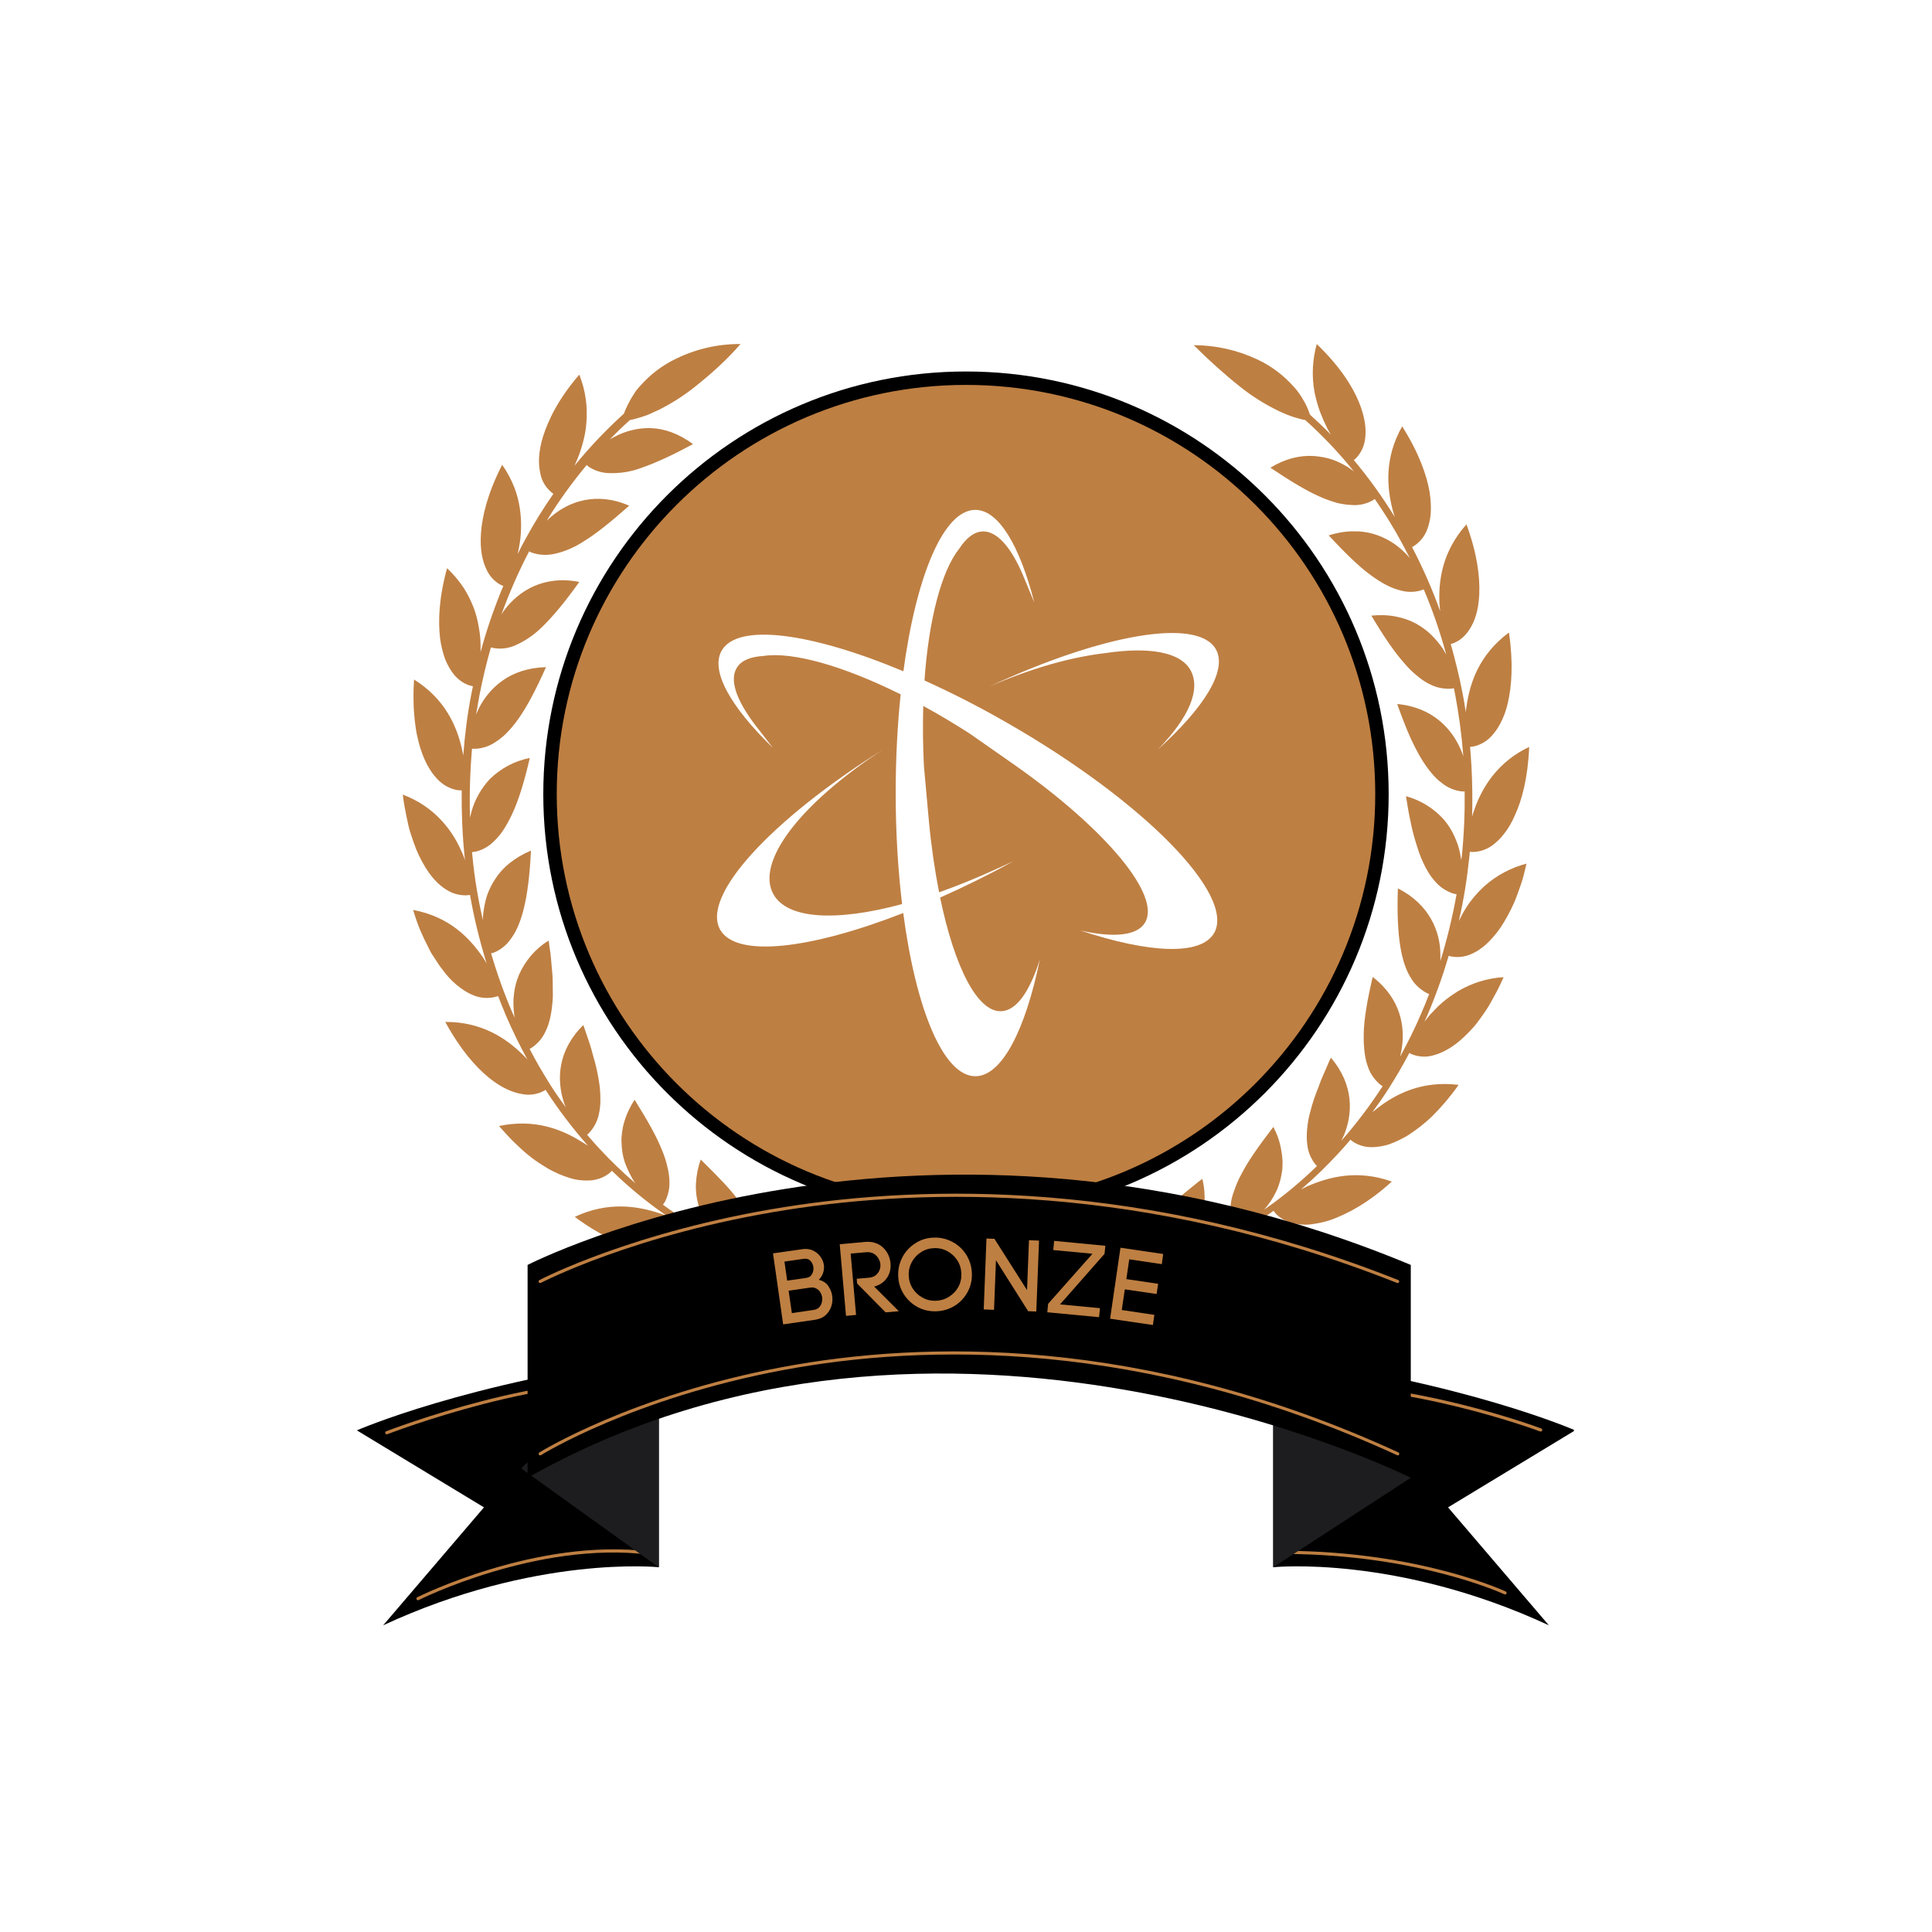 <svg xmlns="http://www.w3.org/2000/svg" xmlns:xlink="http://www.w3.org/1999/xlink" width="500" zoomAndPan="magnify" viewBox="0 0 375 375" height="500" preserveAspectRatio="xMidYMid meet" version="1.0"><defs><g/><clipPath id="d30ac6ffb2"><path d="M 105.453 72.105 L 269.547 72.105 L 269.547 236.195 L 105.453 236.195 Z M 105.453 72.105 " clip-rule="nonzero"/></clipPath><clipPath id="7abc3a4753"><path d="M 187.5 72.105 C 142.188 72.105 105.453 108.836 105.453 154.148 C 105.453 199.461 142.188 236.195 187.5 236.195 C 232.812 236.195 269.547 199.461 269.547 154.148 C 269.547 108.836 232.812 72.105 187.5 72.105 Z M 187.5 72.105 " clip-rule="nonzero"/></clipPath><clipPath id="3c10f4fc35"><path d="M 105.453 72.105 L 269.539 72.105 L 269.539 236.191 L 105.453 236.191 Z M 105.453 72.105 " clip-rule="nonzero"/></clipPath><clipPath id="9b5b528950"><path d="M 187.496 72.105 C 142.188 72.105 105.453 108.836 105.453 154.148 C 105.453 199.457 142.188 236.191 187.496 236.191 C 232.809 236.191 269.539 199.457 269.539 154.148 C 269.539 108.836 232.809 72.105 187.496 72.105 Z M 187.496 72.105 " clip-rule="nonzero"/></clipPath><clipPath id="308a607f37"><path d="M 78.18 66.668 L 297 66.668 L 297 262.418 L 78.18 262.418 Z M 78.18 66.668 " clip-rule="nonzero"/></clipPath><clipPath id="c754e2cb1f"><path d="M 108.062 74.711 L 266.938 74.711 L 266.938 233.586 L 108.062 233.586 Z M 108.062 74.711 " clip-rule="nonzero"/></clipPath><clipPath id="ba72dc6948"><path d="M 224.645 145.57 C 230.828 139.277 233.125 133.781 231.082 130.086 C 229.102 126.523 222.977 125.516 214.594 126.758 C 208.02 127.527 200.449 129.59 191.973 133.281 C 213.715 123.16 232.305 119.793 235.957 125.945 C 238.359 130.008 233.789 137.344 224.637 145.57 M 235.664 181.098 C 233.094 185.551 223.055 185.031 209.699 180.609 C 216.07 182.035 220.621 181.664 222.203 179.152 C 225.516 173.898 214.652 160.984 197.188 148.656 L 188.289 142.434 C 185.23 140.461 182.184 138.645 179.203 137.023 C 179.098 140.754 179.125 144.652 179.332 148.688 L 180.309 159.469 C 180.77 164.383 181.453 168.992 182.281 173.195 C 185.672 171.992 189.207 170.574 192.852 168.914 L 196.699 167.176 C 191.863 169.824 187.086 172.168 182.477 174.219 C 185.25 187.621 189.676 196.461 194.336 196.277 C 197.305 196.168 199.895 192.418 201.836 186.223 C 199.023 199.949 194.453 208.895 189.316 208.895 C 183.121 208.895 177.777 195.914 175.316 177.219 C 157.344 184.23 143.035 185.941 139.828 180.531 C 135.941 173.965 149.617 159.168 171.371 145.492 C 155.047 156.18 146.688 167.371 150.117 173.566 C 152.82 178.43 162.355 178.93 175.094 175.48 C 174.301 168.855 173.852 161.57 173.852 153.922 C 173.852 147.18 174.195 140.734 174.82 134.777 C 163.664 129.227 153.816 126.453 148.16 127.324 C 145.68 127.469 143.902 128.191 143.035 129.578 C 141.547 131.934 142.906 135.82 146.422 140.512 L 150.02 145.16 C 141.812 137.199 137.828 130.195 140.082 126.277 C 143.219 120.836 157.512 122.828 175.348 130.293 C 177.836 111.762 183.152 98.965 189.305 98.965 C 193.836 98.965 197.93 105.91 200.762 116.961 L 198.516 111.539 C 196.211 106.164 193.496 103.051 190.711 103.156 C 189.082 103.227 187.555 104.398 186.199 106.477 C 182.742 110.797 180.277 120.211 179.438 132.078 C 184.637 134.426 190.047 137.168 195.547 140.336 C 221.961 155.484 239.902 173.75 235.645 181.137 M 187.496 74.711 C 143.629 74.711 108.062 110.277 108.062 154.145 C 108.062 198.016 143.629 233.582 187.496 233.582 C 231.367 233.582 266.934 198.016 266.934 154.145 C 266.934 110.277 231.375 74.711 187.496 74.711 " clip-rule="nonzero"/></clipPath><clipPath id="3b67367599"><path d="M 69.25 263 L 128 263 L 128 315.621 L 69.25 315.621 Z M 69.25 263 " clip-rule="nonzero"/></clipPath><clipPath id="8436756997"><path d="M 247 263 L 305.5 263 L 305.5 315.621 L 247 315.621 Z M 247 263 " clip-rule="nonzero"/></clipPath></defs><rect x="-37.5" width="450" fill="#ffffff" y="-37.5" height="450" fill-opacity="1"/><rect x="-37.5" width="450" fill="#ffffff" y="-37.5" height="450" fill-opacity="1"/><g clip-path="url(#d30ac6ffb2)"><g clip-path="url(#7abc3a4753)"><path fill="#ffffff" d="M 105.453 72.105 L 269.547 72.105 L 269.547 236.195 L 105.453 236.195 Z M 105.453 72.105 " fill-opacity="1" fill-rule="nonzero"/></g></g><g clip-path="url(#3c10f4fc35)"><g clip-path="url(#9b5b528950)"><path stroke-linecap="butt" transform="matrix(0.75, 0, 0, 0.75, 105.454, 72.104)" fill="none" stroke-linejoin="miter" d="M 109.389 0.001 C 48.978 0.001 -0.002 48.975 -0.002 109.392 C -0.002 169.804 48.978 218.783 109.389 218.783 C 169.806 218.783 218.78 169.804 218.78 109.392 C 218.78 48.975 169.806 0.001 109.389 0.001 Z M 109.389 0.001 " stroke="#000000" stroke-width="8" stroke-opacity="1" stroke-miterlimit="4"/></g></g><g clip-path="url(#308a607f37)"><path fill="#be7f42" d="M 288.176 171.953 C 290.488 169.902 293.281 168.418 296.293 167.633 C 295.945 169.117 295.637 170.469 295.203 171.691 C 294.766 172.914 294.371 174.09 293.938 175.094 C 293.152 176.883 292.234 178.586 291.145 180.199 C 290.312 181.379 289.398 182.426 288.352 183.387 C 287.957 183.734 287.477 184.086 287.039 184.391 C 286.648 184.652 286.211 184.871 285.773 185.09 C 284.598 185.656 283.289 185.875 281.98 185.699 C 281.715 185.656 281.453 185.613 281.191 185.523 C 280.016 189.496 278.617 193.426 276.961 197.266 C 276.785 197.613 276.656 197.961 276.48 198.312 C 276.742 197.961 277.047 197.613 277.352 197.219 C 277.656 196.828 278.137 196.391 278.531 195.953 C 278.922 195.52 279.359 195.082 279.84 194.691 C 280.844 193.816 281.891 193.074 283.027 192.375 C 285.688 190.805 288.742 189.844 291.84 189.672 C 291.273 190.98 290.664 192.246 289.965 193.469 C 289.66 194.035 289.355 194.602 289.047 195.125 C 288.742 195.648 288.395 196.129 288.09 196.609 C 287.434 197.527 286.824 198.398 286.211 199.141 C 285.559 199.883 284.945 200.539 284.336 201.105 C 281.98 203.418 279.797 204.422 278.137 204.859 C 276.871 205.207 275.562 205.164 274.297 204.727 C 274.035 204.641 273.773 204.508 273.555 204.379 C 272.289 206.777 270.938 209.09 269.496 211.359 C 268.492 212.93 267.445 214.414 266.355 215.898 C 266.703 215.637 267.055 215.332 267.402 215.07 C 270.938 212.32 276.043 209.703 283.113 210.574 C 281.586 212.758 279.883 214.766 278.008 216.641 C 276.609 217.992 275.039 219.215 273.383 220.305 C 272.16 221.047 270.895 221.66 269.543 222.141 C 268.539 222.445 267.535 222.617 266.484 222.664 C 265.176 222.707 263.91 222.402 262.777 221.703 C 262.559 221.57 262.34 221.398 262.121 221.223 C 261.336 222.141 260.508 223.098 259.68 223.973 C 257.41 226.414 255.051 228.73 252.523 230.867 C 252.914 230.648 253.352 230.473 253.742 230.258 C 257.891 228.469 263.387 226.941 270.152 229.34 C 265.613 233.484 261.512 235.625 258.371 236.758 C 257.016 237.238 255.621 237.5 254.18 237.676 C 253.133 237.762 252.129 237.676 251.082 237.457 C 249.816 237.195 248.637 236.582 247.723 235.668 C 247.547 235.449 247.328 235.23 247.199 235.012 C 243.531 237.676 239.605 240.031 235.5 241.996 C 235.938 241.906 236.375 241.82 236.855 241.734 C 241.305 241.035 247.023 240.906 253.09 244.875 C 247.59 247.887 243.008 248.891 239.691 249.195 C 238.25 249.281 236.812 249.238 235.371 249.02 C 234.367 248.848 233.363 248.496 232.445 248.02 C 231.27 247.449 230.309 246.535 229.652 245.398 C 229.523 245.137 229.391 244.918 229.305 244.613 C 225.902 245.879 222.41 246.883 218.832 247.582 C 213.594 248.629 208.27 249.109 202.902 248.977 L 202.816 248.977 C 200.285 248.934 197.664 248.891 195.137 249.285 C 192.996 249.633 190.945 250.285 189.023 251.246 C 190.945 252.469 192.734 253.867 194.395 255.438 L 195.832 256.832 C 196.137 257.184 196.445 257.488 196.75 257.836 L 197.188 258.359 C 197.93 259.145 198.625 260.02 199.324 260.848 L 199.805 261.414 C 200.066 261.719 200.023 262.156 199.719 262.375 C 199.586 262.461 199.457 262.551 199.281 262.551 C 199.062 262.551 198.887 262.461 198.758 262.289 L 198.277 261.719 C 197.621 260.891 196.926 260.062 196.227 259.32 L 195.746 258.797 C 195.441 258.492 195.18 258.141 194.871 257.836 L 193.477 256.484 C 191.73 254.781 189.766 253.297 187.672 252.031 C 185.578 253.297 183.613 254.781 181.824 256.484 L 180.43 257.836 C 180.168 258.141 179.859 258.449 179.598 258.754 L 179.117 259.277 C 178.379 260.062 177.723 260.891 177.066 261.676 L 176.586 262.246 C 176.457 262.418 176.238 262.508 176.062 262.508 C 175.672 262.508 175.367 262.199 175.367 261.809 C 175.367 261.633 175.41 261.504 175.539 261.371 L 176.02 260.805 C 176.676 259.977 177.375 259.102 178.16 258.316 L 178.594 257.836 C 178.902 257.531 179.164 257.184 179.469 256.875 L 180.906 255.48 C 182.566 253.91 184.355 252.512 186.23 251.246 C 184.312 250.285 182.262 249.633 180.121 249.281 C 177.59 248.891 174.973 248.934 172.441 248.977 L 172.355 248.977 C 167.031 249.109 161.664 248.629 156.426 247.582 C 155.598 247.406 154.812 247.23 153.98 247.059 C 153.938 247.32 153.852 247.582 153.719 247.844 C 153.242 249.066 152.367 250.07 151.277 250.766 C 150.402 251.336 149.445 251.812 148.484 252.121 C 146.172 252.73 143.812 252.949 141.414 252.73 C 140.324 252.645 139.23 252.512 138.184 252.34 C 137.051 252.121 135.785 251.812 134.477 251.465 C 133.164 251.074 131.812 250.547 130.328 249.98 C 131.594 248.891 133.035 248.02 134.52 247.277 C 135.172 246.926 135.871 246.664 136.57 246.402 C 137.223 246.141 137.922 245.922 138.621 245.75 C 139.887 245.441 141.195 245.227 142.504 245.137 C 143.684 245.008 144.906 245.008 146.082 245.094 C 146.562 245.094 147 245.137 147.438 245.18 C 145.297 244.438 143.203 243.609 141.152 242.695 C 139.059 241.777 137.051 240.73 135.043 239.551 C 134.91 239.812 134.738 240.031 134.562 240.25 C 133.734 241.254 132.641 241.996 131.422 242.387 C 130.418 242.695 129.414 242.867 128.367 242.91 C 126.926 242.91 125.484 242.738 124.09 242.434 C 120.816 241.645 116.539 239.902 111.562 236.191 C 118.066 233.137 123.738 234.098 128.016 235.492 C 128.453 235.625 128.891 235.797 129.324 235.93 C 125.574 233.355 122.039 230.43 118.766 227.246 C 118.59 227.465 118.371 227.637 118.152 227.812 C 117.105 228.598 115.84 229.035 114.574 229.121 C 113.57 229.164 112.523 229.121 111.52 228.902 C 110.125 228.555 108.816 228.074 107.504 227.418 C 106.676 227.027 105.891 226.547 105.148 226.066 C 104.32 225.543 103.445 224.934 102.531 224.191 C 101.613 223.449 100.742 222.617 99.781 221.703 C 98.82 220.785 97.906 219.695 96.855 218.562 C 103.84 217.078 109.164 219.258 112.961 221.66 C 113.352 221.879 113.746 222.141 114.141 222.402 C 111.129 218.996 108.379 215.375 105.891 211.535 C 105.672 211.664 105.41 211.84 105.191 211.926 C 104.016 212.449 102.66 212.625 101.395 212.363 C 99.695 212.102 97.469 211.273 94.895 209.18 C 92.32 207.082 89.352 203.723 86.426 198.355 C 93.539 198.312 98.297 201.586 101.484 204.727 C 101.832 205.031 102.137 205.383 102.398 205.688 C 100.871 202.938 99.477 200.059 98.211 197.133 C 97.688 195.867 97.164 194.602 96.684 193.336 C 96.422 193.426 96.16 193.512 95.898 193.555 C 94.633 193.816 93.277 193.73 92.059 193.25 C 91.098 192.898 90.223 192.375 89.395 191.766 C 88.262 190.938 87.215 189.934 86.34 188.797 C 85.816 188.145 85.293 187.445 84.77 186.617 C 84.508 186.223 84.246 185.785 83.941 185.352 C 83.633 184.914 83.418 184.434 83.156 183.91 C 82.629 182.906 82.105 181.816 81.582 180.594 C 81.059 179.371 80.625 178.062 80.188 176.621 C 87.258 177.934 91.141 182.078 93.715 185.785 C 93.977 186.18 94.238 186.617 94.457 187.008 C 93.105 182.645 92.012 178.195 91.227 173.699 C 90.965 173.742 90.703 173.785 90.398 173.785 C 89.09 173.785 87.824 173.438 86.734 172.738 C 85.25 171.867 83.547 170.25 81.977 167.328 C 81.539 166.543 81.148 165.711 80.797 164.883 C 80.449 163.969 80.098 163.008 79.75 161.914 C 79.574 161.391 79.402 160.824 79.27 160.215 C 79.141 159.602 79.008 158.992 78.879 158.383 C 78.617 157.117 78.355 155.719 78.18 154.234 C 81.102 155.324 83.723 157.07 85.816 159.383 C 86.688 160.344 87.477 161.391 88.172 162.527 C 88.785 163.531 89.309 164.621 89.789 165.711 C 89.961 166.148 90.137 166.543 90.27 166.977 C 90.223 166.762 90.223 166.496 90.18 166.281 C 89.742 162.004 89.57 157.727 89.613 153.406 C 89.352 153.406 89.047 153.406 88.785 153.363 C 87.52 153.145 86.297 152.531 85.336 151.66 C 84.594 150.961 83.941 150.176 83.418 149.305 C 82.676 148.125 82.105 146.816 81.672 145.465 C 81.41 144.68 81.191 143.805 80.973 142.844 C 80.754 141.887 80.625 140.883 80.492 139.746 C 80.363 138.523 80.273 137.305 80.273 136.082 C 80.23 134.684 80.273 133.289 80.363 131.891 C 86.426 135.688 88.652 140.969 89.656 145.332 C 89.742 145.77 89.832 146.207 89.918 146.641 C 90.223 142.539 90.746 138.48 91.535 134.465 C 91.621 134.031 91.707 133.594 91.797 133.199 C 91.535 133.156 91.27 133.07 90.965 132.984 C 89.742 132.547 88.695 131.719 87.91 130.668 C 87.301 129.84 86.82 128.969 86.426 128.008 C 85.949 126.699 85.598 125.301 85.422 123.906 C 85.031 120.633 85.16 116.137 86.777 110.289 C 88 111.426 89.047 112.691 89.961 114.043 C 90.746 115.266 91.402 116.574 91.926 117.926 C 92.406 119.148 92.711 120.414 92.93 121.723 C 93.148 122.902 93.277 124.078 93.277 125.258 C 93.277 125.695 93.277 126.133 93.277 126.566 C 94.457 122.203 95.941 117.926 97.688 113.738 C 97.426 113.648 97.207 113.52 96.945 113.387 C 95.809 112.691 94.938 111.688 94.414 110.508 C 93.672 108.98 93.105 106.668 93.367 103.352 C 93.629 100.035 94.676 95.672 97.469 90.215 C 98.43 91.566 99.215 93.051 99.824 94.578 C 100.348 95.934 100.699 97.328 100.914 98.77 C 101.266 101.258 101.223 103.789 100.742 106.23 C 100.652 106.668 100.566 107.105 100.48 107.539 C 101.004 106.492 101.527 105.445 102.094 104.441 C 103.707 101.473 105.5 98.594 107.418 95.844 C 107.199 95.672 106.98 95.539 106.762 95.32 C 105.805 94.406 105.148 93.27 104.887 91.961 C 104.668 90.957 104.582 89.953 104.625 88.906 C 104.711 87.465 104.973 86.07 105.41 84.715 C 106.414 81.531 108.379 77.43 112.438 72.715 C 113.047 74.242 113.484 75.859 113.703 77.516 C 113.922 78.957 113.922 80.441 113.832 81.879 C 113.746 83.188 113.527 84.5 113.18 85.766 C 112.875 86.941 112.523 88.031 112.043 89.168 C 111.871 89.605 111.695 89.996 111.52 90.391 C 114.445 86.77 117.672 83.406 121.121 80.266 C 121.207 80.047 121.254 79.828 121.383 79.566 C 121.688 78.867 122.039 78.172 122.43 77.473 C 122.648 77.078 122.953 76.645 123.215 76.207 C 123.477 75.77 123.871 75.332 124.262 74.898 C 126.227 72.672 128.629 70.84 131.332 69.574 C 135.219 67.695 139.449 66.738 143.727 66.781 C 141.02 69.922 137.965 72.629 134.781 75.16 C 132.641 76.859 130.285 78.344 127.844 79.566 C 127.316 79.828 126.84 80.004 126.402 80.223 C 125.965 80.441 125.527 80.613 125.094 80.746 C 124.262 81.051 123.52 81.227 122.91 81.398 C 122.648 81.445 122.43 81.531 122.258 81.531 C 120.902 82.754 119.637 83.977 118.371 85.285 C 118.723 85.066 119.07 84.891 119.418 84.715 C 120.422 84.191 121.516 83.758 122.648 83.496 C 123.871 83.188 125.094 83.059 126.359 83.102 C 128.934 83.188 131.727 84.148 134.52 86.199 C 130.461 88.383 127.23 89.867 124.57 90.781 C 122.52 91.566 120.336 91.918 118.109 91.828 C 116.844 91.785 115.578 91.395 114.488 90.738 C 114.27 90.609 114.051 90.434 113.879 90.258 C 111.039 93.664 108.422 97.285 106.109 101.082 C 106.414 100.777 106.719 100.516 107.027 100.254 C 110.387 97.371 115.711 95.363 122.125 98.156 C 118.504 101.344 115.711 103.613 113.266 105.098 C 112.219 105.793 111.086 106.363 109.949 106.797 C 109.078 107.148 108.16 107.41 107.199 107.582 C 105.934 107.801 104.625 107.715 103.402 107.32 C 103.141 107.234 102.922 107.148 102.707 107.016 C 100.652 110.945 98.863 115.047 97.336 119.234 C 97.555 118.887 97.816 118.539 98.078 118.188 C 100.785 114.695 105.543 111.598 112.438 112.953 C 109.688 116.836 107.332 119.629 105.281 121.637 C 103.707 123.207 101.875 124.473 99.824 125.344 C 98.648 125.824 97.336 126 96.07 125.824 C 95.809 125.781 95.547 125.738 95.285 125.652 C 94.414 128.707 93.672 131.805 93.062 134.945 C 92.844 136.211 92.625 137.477 92.406 138.699 C 92.582 138.305 92.754 137.914 92.93 137.52 C 94.02 135.34 95.594 133.461 97.598 132.066 C 99.695 130.582 102.531 129.578 105.977 129.492 C 104.016 133.898 102.312 137.129 100.652 139.484 C 99.914 140.531 99.125 141.492 98.254 142.363 C 97.555 143.062 96.812 143.629 95.984 144.156 C 94.895 144.852 93.672 145.246 92.406 145.332 C 92.145 145.332 91.883 145.332 91.621 145.332 C 91.227 149.785 91.098 154.234 91.227 158.688 C 91.316 158.293 91.445 157.855 91.535 157.465 C 92.188 155.152 93.41 153.012 95.066 151.223 C 97.207 149.129 99.914 147.688 102.836 147.121 C 101.746 151.836 100.652 155.324 99.434 157.945 C 98.91 159.078 98.297 160.215 97.598 161.262 C 97.074 162.047 96.422 162.789 95.723 163.441 C 94.805 164.316 93.672 164.969 92.406 165.277 C 92.145 165.32 91.883 165.363 91.621 165.406 C 91.664 165.711 91.664 166.02 91.707 166.281 C 92.102 170.426 92.801 174.527 93.715 178.586 C 93.715 178.148 93.758 177.758 93.801 177.32 C 93.934 176.188 94.152 175.051 94.5 173.918 C 94.895 172.738 95.461 171.605 96.16 170.555 C 97.555 168.375 99.867 166.453 103.055 165.102 C 102.617 174.746 101.133 179.723 99.039 182.383 C 98.297 183.43 97.293 184.258 96.117 184.785 C 95.855 184.914 95.594 185 95.328 185.047 C 96.465 188.973 97.859 192.855 99.477 196.609 C 99.605 196.914 99.781 197.219 99.914 197.527 C 99.824 197.133 99.781 196.695 99.738 196.305 C 99.695 195.738 99.648 195.168 99.648 194.602 C 99.648 194.035 99.695 193.426 99.781 192.812 C 99.914 191.547 100.262 190.371 100.742 189.191 C 101.965 186.441 103.926 184.129 106.5 182.559 C 106.633 183.781 106.852 184.871 106.938 185.918 C 107.027 186.965 107.113 187.969 107.199 188.887 C 107.289 189.801 107.289 190.676 107.289 191.504 C 107.289 192.332 107.332 193.074 107.289 193.773 C 107.113 196.652 106.633 198.703 105.891 200.188 C 105.367 201.367 104.539 202.371 103.492 203.156 C 103.273 203.332 103.055 203.461 102.793 203.594 C 104.016 205.949 105.367 208.262 106.766 210.488 C 107.723 212.016 108.77 213.5 109.82 214.938 C 109.645 214.547 109.512 214.152 109.383 213.762 C 108.074 209.527 108.203 203.898 113.223 198.965 C 114.008 201.234 114.707 203.156 115.145 204.988 C 115.621 206.559 115.973 208.129 116.234 209.746 C 116.453 210.969 116.539 212.234 116.539 213.453 C 116.539 214.414 116.453 215.332 116.234 216.293 C 115.973 217.559 115.359 218.734 114.531 219.695 C 114.355 219.914 114.141 220.09 113.965 220.262 C 114.75 221.18 115.535 222.094 116.363 222.969 C 118.547 225.324 120.902 227.594 123.348 229.688 C 123.129 229.383 122.867 229.035 122.691 228.684 C 122.125 227.68 121.645 226.633 121.254 225.543 C 120.859 224.363 120.684 223.098 120.641 221.832 C 120.598 221.18 120.641 220.523 120.727 219.871 C 120.816 219.172 120.945 218.473 121.164 217.773 C 121.602 216.246 122.301 214.809 123.172 213.453 C 125.66 217.469 127.406 220.48 128.453 223.145 C 128.934 224.277 129.324 225.457 129.586 226.676 C 129.805 227.594 129.938 228.555 129.938 229.469 C 129.98 230.734 129.676 232 129.105 233.18 C 128.977 233.398 128.844 233.617 128.672 233.836 C 132.25 236.453 136.09 238.723 140.105 240.641 C 139.801 240.379 139.492 240.117 139.188 239.812 C 138.359 238.984 137.66 238.113 137.008 237.152 C 136.352 236.105 135.828 234.926 135.523 233.746 C 135.172 232.438 135 231.043 135.086 229.688 C 135.172 228.117 135.48 226.547 136.004 225.062 C 139.277 228.293 141.719 230.734 143.379 233.051 C 144.121 234.008 144.816 235.055 145.34 236.148 C 145.777 236.977 146.129 237.848 146.391 238.766 C 146.738 239.988 146.824 241.297 146.562 242.562 C 146.52 242.824 146.434 243.086 146.344 243.305 C 149.66 244.527 153.109 245.531 156.602 246.227 C 161.75 247.23 166.988 247.711 172.223 247.582 L 172.312 247.582 C 174.93 247.539 177.59 247.492 180.254 247.887 C 182.828 248.281 185.316 249.152 187.629 250.375 C 189.941 249.109 192.43 248.281 195.004 247.887 C 197.621 247.539 200.285 247.449 202.945 247.582 L 203.035 247.582 C 208.27 247.711 213.508 247.23 218.656 246.227 C 219.441 246.055 220.227 245.879 221.059 245.703 C 221.012 245.441 220.969 245.18 220.926 244.918 C 220.84 243.652 221.012 242.344 221.535 241.168 C 221.887 240.293 222.324 239.465 222.891 238.723 C 223.59 237.719 224.328 236.758 225.203 235.887 C 225.684 235.406 226.207 234.84 226.773 234.316 C 227.34 233.793 227.996 233.223 228.648 232.656 C 229.305 232.09 230.047 231.434 230.832 230.824 C 231.617 230.211 232.445 229.469 233.363 228.816 C 233.758 230.344 233.887 231.957 233.801 233.527 C 233.758 234.227 233.668 234.926 233.496 235.625 C 233.32 236.277 233.145 236.891 232.883 237.5 C 232.402 238.68 231.793 239.727 231.008 240.73 C 230.266 241.602 229.438 242.434 228.562 243.172 C 228.215 243.434 227.863 243.652 227.516 243.871 C 229.566 243.172 231.617 242.344 233.625 241.473 C 235.633 240.598 237.684 239.508 239.648 238.418 C 239.516 238.199 239.387 237.938 239.297 237.719 C 238.863 236.496 238.688 235.23 238.863 233.965 C 238.949 233.051 239.168 232.09 239.516 231.215 C 239.91 230.039 240.391 228.902 241 227.812 C 242.309 225.281 244.316 222.445 247.152 218.734 C 247.895 220.133 248.418 221.617 248.68 223.188 C 248.812 223.883 248.898 224.582 248.941 225.324 C 248.941 225.98 248.941 226.633 248.855 227.289 C 248.68 228.512 248.375 229.734 247.895 230.867 C 247.414 231.914 246.848 232.918 246.148 233.836 C 245.887 234.184 245.625 234.488 245.363 234.793 C 249.031 232.262 252.434 229.426 255.621 226.328 C 255.445 226.152 255.27 225.938 255.098 225.719 C 254.355 224.672 253.875 223.449 253.742 222.184 C 253.613 221.223 253.613 220.305 253.699 219.348 C 253.785 218.125 254.004 216.859 254.355 215.68 C 254.746 214.109 255.27 212.582 255.883 211.098 C 256.188 210.227 256.535 209.309 256.973 208.348 C 257.41 207.434 257.801 206.34 258.324 205.293 C 262.863 210.617 262.559 216.246 260.855 220.352 C 260.684 220.742 260.508 221.09 260.332 221.441 C 263.258 218.125 265.961 214.547 268.363 210.836 C 268.145 210.707 267.926 210.531 267.707 210.355 C 266.75 209.484 266.008 208.438 265.57 207.215 C 264.957 205.645 264.652 203.547 264.695 200.711 C 264.742 197.875 265.352 194.254 266.441 189.629 C 271.984 193.902 272.812 199.488 272.027 203.855 C 271.941 204.289 271.855 204.684 271.766 205.074 C 273.25 202.371 274.648 199.578 275.867 196.695 C 276.395 195.477 276.918 194.211 277.395 192.945 C 277.133 192.855 276.918 192.727 276.656 192.594 C 275.562 191.941 274.602 191.066 273.949 189.977 C 272.07 187.141 270.98 182.035 271.332 172.434 C 277.527 175.574 279.578 180.898 279.578 185.309 C 279.578 185.742 279.578 186.137 279.578 186.527 C 280.887 182.297 281.934 177.977 282.719 173.566 C 282.457 173.523 282.195 173.48 281.934 173.395 C 280.715 172.957 279.621 172.258 278.75 171.297 C 277.57 170.078 276.48 168.289 275.477 165.582 C 275.215 164.883 275.039 164.184 274.777 163.398 C 274.516 162.613 274.297 161.742 274.078 160.824 C 273.863 159.91 273.688 158.949 273.469 157.902 C 273.25 156.855 273.121 155.719 272.902 154.539 C 275.781 155.328 278.398 156.941 280.363 159.211 C 281.148 160.172 281.848 161.262 282.328 162.395 C 282.809 163.441 283.199 164.535 283.418 165.711 C 283.508 166.148 283.551 166.586 283.637 166.977 C 283.637 166.762 283.68 166.543 283.723 166.324 C 284.16 162.09 284.336 157.855 284.293 153.625 C 284.031 153.625 283.77 153.625 283.508 153.582 C 282.242 153.406 281.02 152.883 280.016 152.098 C 279.23 151.531 278.531 150.875 277.922 150.133 C 277.09 149.172 276.395 148.125 275.738 147.035 C 275.391 146.422 274.996 145.727 274.648 145.027 C 274.254 144.285 273.906 143.5 273.512 142.625 C 273.121 141.754 272.77 140.836 272.379 139.832 C 271.984 138.832 271.594 137.781 271.199 136.648 C 278.184 137.305 281.891 141.578 283.594 145.637 C 283.77 146.031 283.898 146.422 284.031 146.816 C 283.723 142.801 283.199 138.832 282.457 134.859 C 282.371 134.422 282.285 134.031 282.195 133.594 C 281.934 133.637 281.672 133.68 281.41 133.68 C 280.145 133.723 278.836 133.461 277.703 132.895 C 276.828 132.504 276.043 131.98 275.301 131.367 C 274.297 130.582 273.383 129.711 272.598 128.75 C 270.676 126.609 268.625 123.602 266.18 119.496 C 267.75 119.324 269.367 119.367 270.938 119.672 C 272.289 119.934 273.598 120.371 274.82 121.023 C 275.914 121.637 276.961 122.379 277.832 123.25 C 278.66 124.078 279.402 124.953 280.059 125.914 C 280.277 126.305 280.496 126.656 280.715 127.047 C 279.535 122.727 278.094 118.492 276.348 114.391 C 276.086 114.48 275.867 114.566 275.605 114.652 C 274.387 114.961 273.074 114.961 271.855 114.609 C 270.195 114.219 268.32 113.301 266.008 111.598 C 263.691 109.898 261.117 107.367 257.891 103.918 C 259.418 103.438 260.988 103.133 262.602 103.133 C 264 103.09 265.352 103.262 266.66 103.656 C 268.973 104.355 271.07 105.621 272.77 107.367 C 273.074 107.672 273.383 107.977 273.645 108.324 C 273.121 107.32 272.598 106.32 272.07 105.316 C 270.5 102.391 268.711 99.555 266.836 96.848 C 266.617 97.023 266.398 97.152 266.137 97.285 C 265.004 97.852 263.738 98.113 262.426 98.027 C 261.469 97.984 260.508 97.852 259.59 97.633 C 258.414 97.285 257.234 96.891 256.102 96.367 C 253.523 95.234 250.426 93.355 246.586 90.781 C 247.938 89.953 249.422 89.297 250.949 88.906 C 252.258 88.559 253.656 88.426 255.008 88.512 C 256.23 88.602 257.453 88.82 258.633 89.211 C 259.723 89.605 260.77 90.129 261.73 90.738 C 262.078 91 262.426 91.219 262.777 91.48 C 259.898 87.902 256.754 84.586 253.352 81.531 C 253.133 81.488 252.914 81.445 252.695 81.398 C 252.086 81.227 251.344 81.051 250.516 80.746 C 250.121 80.613 249.684 80.441 249.203 80.223 C 248.727 80.004 248.246 79.828 247.766 79.566 C 245.32 78.344 242.965 76.863 240.824 75.16 C 237.641 72.629 234.586 69.879 231.707 67 C 235.98 67 240.215 67.957 244.098 69.793 C 246.805 71.059 249.203 72.891 251.168 75.117 C 251.562 75.551 251.91 75.988 252.215 76.426 C 252.52 76.863 252.785 77.297 253 77.691 C 253.395 78.344 253.742 79.043 254.004 79.785 C 254.094 80.047 254.18 80.266 254.266 80.484 C 255.664 81.75 257.016 83.016 258.324 84.367 C 258.105 83.977 257.844 83.582 257.629 83.145 C 257.105 82.098 256.625 81.008 256.188 79.871 C 255.75 78.652 255.402 77.34 255.141 76.074 C 254.574 72.977 254.746 69.836 255.578 66.781 C 260.07 71.102 262.516 74.984 263.781 78.082 C 265.047 81.184 265.219 83.539 264.957 85.242 C 264.785 86.551 264.262 87.727 263.387 88.73 C 263.215 88.949 262.996 89.125 262.777 89.297 C 265.699 92.789 268.363 96.5 270.719 100.34 C 270.59 99.902 270.457 99.469 270.328 99.031 C 269.191 94.668 268.668 88.949 272.16 82.754 C 275.434 87.945 276.918 92.223 277.484 95.496 C 277.703 96.891 277.789 98.332 277.703 99.73 C 277.613 100.734 277.395 101.734 277.047 102.695 C 276.609 103.918 275.824 104.965 274.777 105.75 C 274.559 105.926 274.297 106.055 274.078 106.188 C 276.176 110.203 278.008 114.391 279.535 118.625 C 279.492 118.188 279.449 117.754 279.402 117.273 C 279.184 112.777 279.883 107.105 284.641 101.781 C 286.734 107.496 287.258 111.949 287.129 115.266 C 286.996 118.582 286.168 120.762 285.207 122.203 C 284.508 123.293 283.551 124.211 282.371 124.734 C 282.109 124.867 281.848 124.953 281.586 124.996 C 282.457 128.094 283.242 131.238 283.855 134.422 C 284.117 135.688 284.293 136.953 284.508 138.219 C 284.555 137.781 284.598 137.348 284.684 136.91 C 285.34 132.457 287.129 127.047 292.887 122.77 C 293.762 128.75 293.414 133.199 292.672 136.43 C 292.363 137.828 291.887 139.137 291.23 140.402 C 290.75 141.316 290.184 142.148 289.484 142.891 C 288.613 143.848 287.434 144.547 286.168 144.852 C 285.906 144.895 285.645 144.941 285.34 144.984 C 285.73 149.477 285.863 154.016 285.73 158.555 C 285.82 158.121 285.949 157.727 286.125 157.289 C 286.91 154.934 288.09 152.664 289.617 150.699 C 291.535 148.258 293.98 146.293 296.816 144.984 C 296.555 151.004 295.418 155.281 294.023 158.293 C 293.457 159.602 292.758 160.824 291.887 161.914 C 291.273 162.703 290.531 163.441 289.703 164.055 C 288.656 164.84 287.391 165.277 286.125 165.363 C 285.863 165.363 285.559 165.363 285.297 165.32 C 285.25 165.625 285.25 165.93 285.207 166.234 C 284.77 170.469 284.117 174.66 283.156 178.762 C 283.375 178.367 283.551 177.977 283.77 177.582 C 284.773 175.617 286.344 173.613 288.176 171.953 Z M 288.176 171.953 " fill-opacity="1" fill-rule="nonzero"/></g><g clip-path="url(#c754e2cb1f)"><g clip-path="url(#ba72dc6948)"><path fill="#be7f42" d="M 108.062 74.711 L 266.938 74.711 L 266.938 233.586 L 108.062 233.586 Z M 108.062 74.711 " fill-opacity="1" fill-rule="nonzero"/></g></g><g clip-path="url(#3b67367599)"><path fill="#000000" d="M 69.266 277.633 C 69.266 277.633 90.48 268.297 127.875 263.359 L 127.875 304.199 C 127.875 304.199 103.996 301.73 74.375 315.469 L 93.938 292.578 Z M 69.266 277.633 " fill-opacity="1" fill-rule="nonzero"/></g><path fill="#be7f42" d="M 75.07 278.391 C 74.949 278.391 74.84 278.32 74.789 278.195 C 74.73 278.039 74.801 277.867 74.961 277.805 C 75.289 277.684 107.711 265.23 125.945 268.773 C 126.113 268.812 126.211 268.969 126.188 269.129 C 126.152 269.289 126.004 269.398 125.832 269.375 C 107.762 265.867 75.512 278.258 75.18 278.379 C 75.145 278.391 75.105 278.402 75.07 278.402 Z M 75.07 278.391 " fill-opacity="1" fill-rule="nonzero"/><path fill="#be7f42" d="M 81.133 310.605 C 81.023 310.605 80.91 310.543 80.863 310.434 C 80.789 310.285 80.852 310.102 80.996 310.02 C 81.23 309.906 104.191 298.445 125.93 301.133 C 126.102 301.156 126.211 301.305 126.199 301.477 C 126.176 301.648 126.027 301.77 125.859 301.746 C 104.277 299.082 81.5 310.445 81.277 310.566 C 81.23 310.594 81.191 310.605 81.145 310.605 Z M 81.133 310.605 " fill-opacity="1" fill-rule="nonzero"/><g clip-path="url(#8436756997)"><path fill="#000000" d="M 305.738 277.633 C 305.738 277.633 284.527 268.297 247.133 263.359 L 247.133 304.199 C 247.133 304.199 271.012 301.73 300.633 315.469 L 281.066 292.578 L 305.738 277.621 Z M 305.738 277.633 " fill-opacity="1" fill-rule="nonzero"/></g><path fill="#be7f42" d="M 299.043 277.867 C 299.043 277.867 298.969 277.867 298.934 277.844 C 298.676 277.742 273.297 268.297 252.031 269.359 C 251.875 269.387 251.715 269.238 251.715 269.066 C 251.715 268.898 251.836 268.75 252.008 268.75 C 273.379 267.664 298.91 277.168 299.152 277.266 C 299.312 277.328 299.387 277.5 299.336 277.66 C 299.289 277.781 299.176 277.855 299.055 277.855 Z M 299.043 277.867 " fill-opacity="1" fill-rule="nonzero"/><path fill="#be7f42" d="M 292.141 309.48 C 292.141 309.48 292.055 309.48 292.004 309.457 C 291.844 309.383 275.508 301.77 249.711 301.621 C 249.539 301.621 249.406 301.488 249.406 301.316 C 249.406 301.145 249.539 301.012 249.711 301.012 C 275.652 301.172 292.102 308.832 292.262 308.906 C 292.406 308.98 292.48 309.164 292.406 309.309 C 292.359 309.418 292.25 309.48 292.125 309.48 Z M 292.141 309.48 " fill-opacity="1" fill-rule="nonzero"/><path fill="#1d1d1f" d="M 247.133 276.668 L 247.133 304.199 C 247.133 304.199 273.832 286.836 273.832 286.836 C 273.832 286.836 266.512 279.137 247.133 276.668 Z M 247.133 276.668 " fill-opacity="1" fill-rule="nonzero"/><path fill="#1d1d1f" d="M 127.875 273.785 L 127.875 304.215 C 127.875 304.215 101.172 285.027 101.172 285.027 C 101.172 285.027 108.492 276.523 127.875 273.797 Z M 127.875 273.785 " fill-opacity="1" fill-rule="nonzero"/><path fill="#000000" d="M 102.406 245.52 C 102.406 245.52 179.113 206.086 273.832 245.52 L 273.832 286.836 C 273.832 286.836 182.938 241.305 102.406 286.836 Z M 102.406 245.52 " fill-opacity="1" fill-rule="nonzero"/><path fill="#be7f42" d="M 271.293 249.051 C 271.293 249.051 271.219 249.051 271.18 249.027 C 222.129 229.547 179.555 230.586 152.484 234.875 C 123.145 239.531 105.168 248.918 104.984 249.004 C 104.84 249.074 104.656 249.027 104.57 248.879 C 104.496 248.734 104.547 248.551 104.691 248.465 C 104.875 248.367 122.926 238.945 152.352 234.277 C 179.504 229.965 222.215 228.926 271.391 248.453 C 271.547 248.512 271.621 248.695 271.559 248.844 C 271.512 248.965 271.402 249.039 271.277 249.039 Z M 271.293 249.051 " fill-opacity="1" fill-rule="nonzero"/><path fill="#be7f42" d="M 271.293 282.473 C 271.293 282.473 271.207 282.473 271.168 282.449 C 221.605 259.684 179.066 260.891 152.105 265.914 C 122.902 271.352 105.18 282.328 105.012 282.438 C 104.875 282.523 104.68 282.484 104.594 282.34 C 104.508 282.191 104.547 282.008 104.691 281.922 C 104.863 281.812 122.656 270.789 151.973 265.328 C 179.016 260.281 221.703 259.07 271.426 281.91 C 271.57 281.984 271.645 282.168 271.57 282.312 C 271.523 282.426 271.414 282.496 271.289 282.496 Z M 271.293 282.473 " fill-opacity="1" fill-rule="nonzero"/><g fill="#be7f42" fill-opacity="1"><g transform="translate(150.338, 257.293)"><g><path d="M 5.375 -14.828 C 6.125 -14.941 6.797 -14.863 7.391 -14.594 C 7.992 -14.332 8.484 -13.945 8.859 -13.438 C 9.242 -12.938 9.484 -12.379 9.578 -11.766 C 9.641 -11.273 9.594 -10.773 9.438 -10.266 C 9.281 -9.766 9 -9.305 8.594 -8.891 C 9.426 -8.672 10.039 -8.266 10.438 -7.672 C 10.844 -7.078 11.094 -6.453 11.188 -5.797 C 11.289 -5.117 11.238 -4.441 11.031 -3.766 C 10.82 -3.098 10.453 -2.52 9.922 -2.031 C 9.398 -1.551 8.707 -1.25 7.844 -1.125 L 1.672 -0.234 L -0.297 -14.016 Z M 6.125 -9.25 C 6.676 -9.32 7.066 -9.582 7.297 -10.031 C 7.523 -10.477 7.602 -10.93 7.531 -11.391 C 7.469 -11.848 7.273 -12.242 6.953 -12.578 C 6.641 -12.91 6.203 -13.035 5.641 -12.953 L 1.922 -12.422 L 2.453 -8.719 Z M 7.578 -3.031 C 8.004 -3.094 8.348 -3.25 8.609 -3.5 C 8.879 -3.758 9.062 -4.07 9.156 -4.438 C 9.258 -4.801 9.285 -5.156 9.234 -5.5 C 9.18 -5.863 9.055 -6.195 8.859 -6.5 C 8.672 -6.801 8.41 -7.035 8.078 -7.203 C 7.754 -7.379 7.379 -7.438 6.953 -7.375 L 2.734 -6.766 L 3.359 -2.422 Z M 7.578 -3.031 "/></g></g></g><g fill="#be7f42" fill-opacity="1"><g transform="translate(162.521, 255.553)"><g><path d="M 6.078 -7.547 C 6.641 -7.586 7.094 -7.742 7.438 -8.016 C 7.781 -8.297 8.031 -8.625 8.188 -9 C 8.344 -9.383 8.398 -9.773 8.359 -10.172 C 8.328 -10.566 8.195 -10.945 7.969 -11.312 C 7.75 -11.688 7.445 -11.988 7.062 -12.219 C 6.676 -12.445 6.203 -12.539 5.641 -12.5 L 2.594 -12.234 L 3.641 -0.328 L 1.688 -0.141 L 0.469 -14.047 L 5.469 -14.5 C 6.207 -14.562 6.867 -14.484 7.453 -14.266 C 8.047 -14.055 8.547 -13.742 8.953 -13.328 C 9.367 -12.922 9.691 -12.457 9.922 -11.938 C 10.148 -11.414 10.285 -10.883 10.328 -10.344 C 10.391 -9.695 10.316 -9.066 10.109 -8.453 C 9.898 -7.836 9.547 -7.297 9.047 -6.828 C 8.555 -6.367 7.926 -6.035 7.156 -5.828 L 11.938 -1.047 L 9.375 -0.828 L 3.844 -6.422 L 3.766 -7.344 Z M 6.078 -7.547 "/></g></g></g><g fill="#be7f42" fill-opacity="1"><g transform="translate(173.832, 254.481)"><g><path d="M 0.5 -6.906 C 0.477 -7.906 0.641 -8.844 0.984 -9.719 C 1.328 -10.594 1.816 -11.363 2.453 -12.031 C 3.098 -12.707 3.844 -13.242 4.688 -13.641 C 5.539 -14.035 6.461 -14.242 7.453 -14.266 C 8.453 -14.297 9.391 -14.133 10.266 -13.781 C 11.148 -13.438 11.926 -12.945 12.594 -12.312 C 13.27 -11.676 13.801 -10.926 14.188 -10.062 C 14.582 -9.207 14.789 -8.281 14.812 -7.281 C 14.844 -6.281 14.688 -5.348 14.344 -4.484 C 14 -3.617 13.508 -2.848 12.875 -2.172 C 12.238 -1.492 11.488 -0.961 10.625 -0.578 C 9.758 -0.191 8.828 0.016 7.828 0.047 C 6.836 0.066 5.91 -0.086 5.047 -0.422 C 4.18 -0.766 3.41 -1.254 2.734 -1.891 C 2.055 -2.535 1.52 -3.281 1.125 -4.125 C 0.738 -4.977 0.531 -5.906 0.5 -6.906 Z M 2.547 -6.969 C 2.578 -6.02 2.832 -5.164 3.312 -4.406 C 3.789 -3.656 4.422 -3.062 5.203 -2.625 C 5.984 -2.188 6.844 -1.977 7.781 -2 C 8.727 -2.031 9.582 -2.285 10.344 -2.766 C 11.113 -3.242 11.719 -3.867 12.156 -4.641 C 12.594 -5.422 12.797 -6.285 12.766 -7.234 C 12.742 -8.18 12.492 -9.035 12.016 -9.797 C 11.535 -10.555 10.898 -11.156 10.109 -11.594 C 9.328 -12.039 8.461 -12.25 7.516 -12.219 C 6.578 -12.195 5.727 -11.941 4.969 -11.453 C 4.207 -10.973 3.609 -10.344 3.172 -9.562 C 2.734 -8.781 2.523 -7.914 2.547 -6.969 Z M 2.547 -6.969 "/></g></g></g><g fill="#be7f42" fill-opacity="1"><g transform="translate(189.254, 254.097)"><g><path d="M 2.219 -13.703 L 3.766 -13.641 L 10.094 -3.688 L 10.469 -13.375 L 12.422 -13.297 L 11.891 0.469 L 10.312 0.406 L 4.062 -9.484 L 3.688 0.141 L 1.688 0.062 Z M 2.219 -13.703 "/></g></g></g><g fill="#be7f42" fill-opacity="1"><g transform="translate(202.502, 254.633)"><g><path d="M 3.25 -1.453 L 11 -0.719 L 10.828 1.031 L 0.781 0.078 L 0.938 -1.562 L 9.547 -11.281 L 1.938 -12 L 2.109 -13.781 L 12.047 -12.828 L 11.891 -11.266 Z M 3.25 -1.453 "/></g></g></g><g fill="#be7f42" fill-opacity="1"><g transform="translate(213.796, 255.714)"><g><path d="M 10.266 -0.5 L 9.984 1.469 L 1.672 0.25 L 3.688 -13.531 L 11.984 -12.312 L 11.703 -10.344 L 5.391 -11.281 L 4.828 -7.438 L 11 -6.531 L 10.703 -4.547 L 4.531 -5.453 L 3.938 -1.438 Z M 10.266 -0.5 "/></g></g></g></svg>